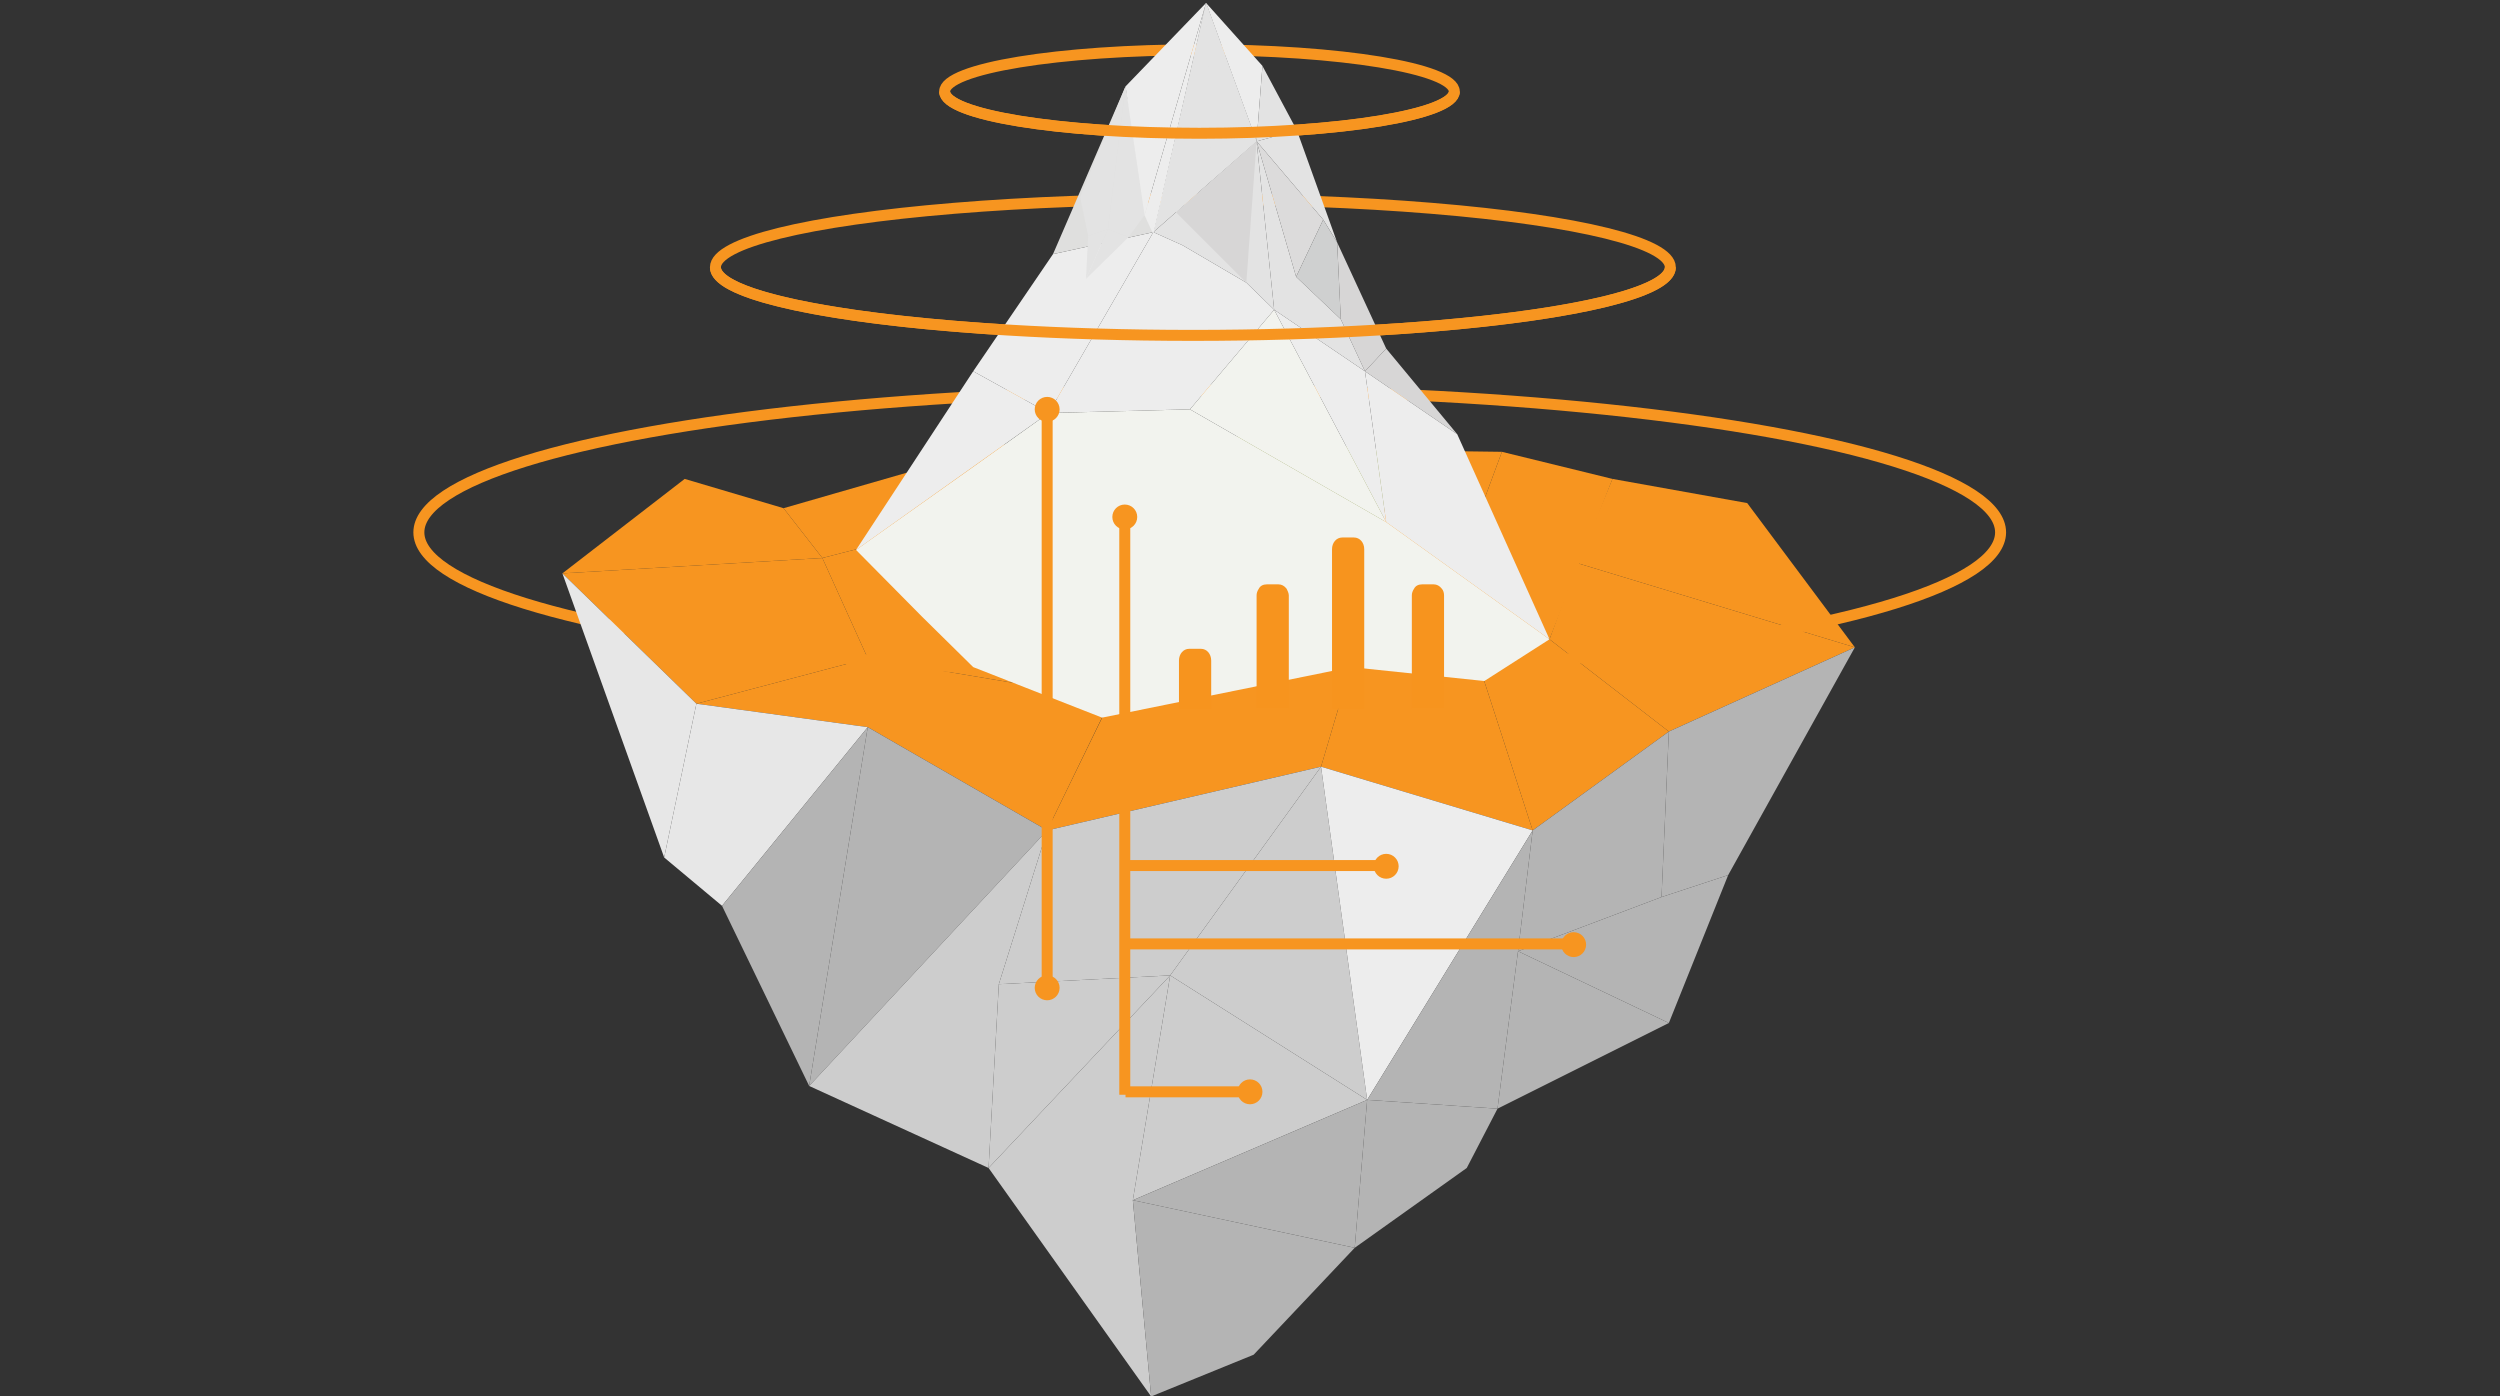 <?xml version="1.0" encoding="utf-8"?>
<!-- Generator: Adobe Illustrator 19.0.0, SVG Export Plug-In . SVG Version: 6.00 Build 0)  -->
<svg version="1.1" id="Layer_1" xmlns="http://www.w3.org/2000/svg" xmlns:xlink="http://www.w3.org/1999/xlink" x="0px" y="0px"
	 viewBox="0 0 341.4 190.7" style="enable-background:new 0 0 341.4 190.7;" xml:space="preserve">
<rect x="0" y="0" width="341.4" height="190.7" fill="#333333" stroke="none"/>
<style type="text/css">
	.st0{fill:none;stroke:#F79520;stroke-width:1.5;stroke-miterlimit:10;}
	.st1{fill:#F79520;}
	.st2{fill:#869140;}
	.st3{fill:#E7E7E7;}
	.st4{fill:#B4B4B4;}
	.st5{fill:#CDCDCD;}
	.st6{fill:#EDEDED;}
	.st7{fill:#DFDFDE;}
	.st8{fill:#E3E3E3;}
	.st9{fill:#DCDBDB;}
	.st10{fill:#CFD0D0;}
	.st11{fill:#D7D6D6;}
	.st12{fill:#F2F3EE;}
	.st13{fill:none;}
	.st14{fill:#F7941E;}
</style>
<ellipse id="XMLID_326_" class="st0" cx="163.8" cy="12.5" rx="34.8" ry="5.7"/>
<ellipse id="XMLID_325_" class="st0" cx="162.9" cy="36.5" rx="65.2" ry="9.3"/>
<ellipse id="XMLID_324_" class="st0" cx="165.2" cy="72.7" rx="108" ry="19.4"/>
<g id="XMLID_114_">
	<polygon id="XMLID_146_" class="st1" points="76.8,78.3 93.5,65.4 107,69.4 112.3,76.2 	"/>
	<polygon id="XMLID_145_" class="st1" points="107,69.4 147.6,57.7 146.4,67.4 112.3,76.2 	"/>
	<polygon id="XMLID_144_" class="st2" points="147.6,57.7 190.1,61.5 187.8,79.8 162.9,72.6 146.4,67.4 	"/>
	<polygon id="XMLID_143_" class="st1" points="190.1,61.5 205.1,61.7 198.4,79.8 187.8,79.8 	"/>
	<polygon id="XMLID_142_" class="st1" points="205.1,61.7 220.2,65.4 211.6,87.3 198.4,79.8 	"/>
	<polygon id="XMLID_141_" class="st1" points="220.2,65.4 238.6,68.7 253.3,88.4 215.4,76.9 	"/>
	<polygon id="XMLID_140_" class="st1" points="253.3,88.4 227.9,99.9 211.6,87.3 215.4,76.9 	"/>
	<polygon id="XMLID_139_" class="st1" points="198.4,79.8 209.3,113.4 227.9,99.9 211.6,87.3 	"/>
	<polygon id="XMLID_138_" class="st1" points="180.4,104.7 187.8,79.8 198.4,79.8 209.3,113.4 	"/>
	<polygon id="XMLID_137_" class="st1" points="143,113.4 162.9,72.6 187.8,79.8 180.4,104.7 	"/>
	<polygon id="XMLID_136_" class="st1" points="112.3,76.2 118.5,89.9 95.1,96.1 76.8,78.3 	"/>
	<polygon id="XMLID_135_" class="st1" points="118.5,89.9 151.7,95.5 162.9,72.6 146.4,67.4 112.3,76.2 	"/>
	<polygon id="XMLID_134_" class="st1" points="118.5,89.9 151.7,95.5 143,113.4 118.5,99.3 95.1,96.1 	"/>
	<polygon id="XMLID_133_" class="st3" points="76.8,78.3 90.7,117.1 95.1,96.1 	"/>
	<polygon id="XMLID_132_" class="st3" points="90.7,117.1 98.6,123.7 118.5,99.3 95.1,96.1 	"/>
	<polygon id="XMLID_131_" class="st4" points="98.6,123.7 110.5,148.3 118.5,99.3 	"/>
	<polygon id="XMLID_130_" class="st4" points="110.5,148.3 143,113.4 118.5,99.3 	"/>
	<polygon id="XMLID_129_" class="st5" points="110.5,148.3 135,159.5 136.4,134.4 143,113.4 	"/>
	<polygon id="XMLID_128_" class="st5" points="136.4,134.4 159.8,133.2 180.4,104.7 143,113.4 	"/>
	<polygon id="XMLID_127_" class="st5" points="135,159.5 159.8,133.2 136.4,134.4 	"/>
	<polygon id="XMLID_126_" class="st5" points="159.8,133.2 186.7,150.2 180.4,104.7 	"/>
	<polygon id="XMLID_125_" class="st6" points="186.7,150.2 209.3,113.4 180.4,104.7 	"/>
	<polygon id="XMLID_124_" class="st4" points="227.9,99.9 226.9,122.5 236,119.5 253.3,88.4 	"/>
	<polygon id="XMLID_123_" class="st4" points="209.3,113.4 207.3,129.9 226.9,122.5 227.9,99.9 	"/>
	<polygon id="XMLID_122_" class="st4" points="226.9,122.5 236,119.5 227.9,139.7 207.3,129.9 	"/>
	<polygon id="XMLID_121_" class="st4" points="207.3,129.9 204.5,151.4 186.7,150.2 209.3,113.4 	"/>
	<polygon id="XMLID_120_" class="st4" points="204.5,151.4 227.9,139.7 207.3,129.9 	"/>
	<polygon id="XMLID_119_" class="st5" points="159.8,133.2 154.7,163.9 157.2,190.7 135,159.5 	"/>
	<polygon id="XMLID_118_" class="st5" points="154.7,163.9 186.7,150.2 159.8,133.2 	"/>
	<polygon id="XMLID_117_" class="st4" points="186.7,150.2 204.5,151.4 200.3,159.5 185,170.4 	"/>
	<polygon id="XMLID_116_" class="st4" points="185,170.4 186.7,150.2 154.7,163.9 	"/>
	<polygon id="XMLID_115_" class="st4" points="185,170.4 171.2,185 157.2,190.7 154.7,163.9 	"/>
</g>
<polygon id="XMLID_113_" class="st6" points="143.2,56.4 157.5,31.7 143.8,34.7 132.9,50.7 "/>
<polygon id="XMLID_112_" class="st7" points="157.5,31.7 153.7,11.8 143.8,34.7 "/>
<polygon id="XMLID_111_" class="st8" points="157.5,31.7 171.6,19.3 164.7,0.4 "/>
<polygon id="XMLID_110_" class="st6" points="171.6,19.3 172.4,9 164.7,0.4 "/>
<polygon id="XMLID_109_" class="st8" points="147.5,26.9 153.7,11.8 151.3,31.3 148.6,32.2 "/>
<polygon id="XMLID_108_" class="st8" points="148.6,32.2 148.3,38.1 151.3,31.3 "/>
<polygon id="XMLID_107_" class="st8" points="154.1,32.4 151.3,31.3 148.3,38.1 "/>
<polygon id="XMLID_106_" class="st8" points="154.1,32.4 156.3,29.4 153.7,11.8 151.3,31.3 "/>
<polygon id="XMLID_105_" class="st6" points="156.3,29.4 164.7,0.4 153.7,11.8 "/>
<polygon id="XMLID_104_" class="st6" points="156.3,29.4 157.5,32 164.7,0.4 "/>
<polygon id="XMLID_103_" class="st8" points="158.7,27.7 160.6,29 165.4,24.6 164.7,0.4 "/>
<polygon id="XMLID_102_" class="st8" points="165.5,24.6 171.6,19.3 164.7,0.4 "/>
<polygon id="XMLID_101_" class="st8" points="171.6,19.3 177.1,17.8 172.4,9 "/>
<polygon id="XMLID_100_" class="st8" points="182.6,33.1 180.7,30 171.6,19.3 177.1,17.8 "/>
<polygon id="XMLID_99_" class="st9" points="171.6,19.3 177,37.8 180.7,30 "/>
<polygon id="XMLID_98_" class="st10" points="177,37.8 183.1,43.6 182.6,33.1 180.7,30 "/>
<polygon id="XMLID_97_" class="st8" points="171.6,19.3 174,42.3 170.2,38.6 161.5,33.5 157.5,31.7 "/>
<polygon id="XMLID_96_" class="st11" points="186.4,50.7 183.1,43.6 182.6,33.1 189.3,47.6 "/>
<polygon id="XMLID_95_" class="st11" points="186.4,50.7 199,59.3 189.3,47.6 "/>
<polygon id="XMLID_94_" class="st8" points="186.4,50.7 174,42.3 171.6,19.3 177,37.8 183.1,43.6 "/>
<polygon id="XMLID_93_" class="st6" points="174,42.3 162.5,55.9 143.2,56.4 157.5,31.7 161.5,33.5 170.2,38.6 "/>
<polygon id="XMLID_92_" class="st6" points="186.4,50.7 189.3,71.3 174,42.3 "/>
<polygon id="XMLID_91_" class="st6" points="189.3,71.3 211.6,87.3 199,59.3 186.4,50.7 "/>
<polygon id="XMLID_90_" class="st12" points="189.3,71.3 162.5,55.9 174,42.3 "/>
<g id="XMLID_11_">
	<polygon id="XMLID_89_" class="st13" points="143.2,56.4 116.9,75.1 132.7,63.9 	"/>
	<polygon id="XMLID_85_" class="st6" points="132.9,50.7 116.9,75.1 143.2,56.4 	"/>
	<polygon id="XMLID_28_" class="st12" points="189.3,71.3 162.5,55.9 143.2,56.4 132.7,63.9 116.9,75.1 125.9,84.2 132.9,91.1 
		150.5,98 184.5,91.1 202.7,93 211.6,87.3 	"/>
</g>
<polygon id="XMLID_10_" class="st11" points="170.2,38.6 171.6,19.3 160.6,29 "/>
<line id="XMLID_9_" class="st0" x1="143" y1="55.9" x2="143" y2="134.8"/>
<line id="XMLID_328_" class="st0" x1="153.6" y1="70.6" x2="153.6" y2="149.5"/>
<line id="XMLID_327_" class="st0" x1="153.6" y1="118.2" x2="189.3" y2="118.2"/>
<line id="XMLID_331_" class="st0" x1="153.7" y1="149.1" x2="170.7" y2="149.1"/>
<line id="XMLID_330_" class="st0" x1="153.8" y1="128.9" x2="214.1" y2="128.9"/>
<circle id="XMLID_329_" class="st1" cx="189.3" cy="118.3" r="1.7"/>
<circle id="XMLID_8_" class="st1" cx="153.6" cy="70.6" r="1.7"/>
<circle id="XMLID_7_" class="st1" cx="143" cy="55.9" r="1.7"/>
<circle id="XMLID_335_" class="st1" cx="143" cy="134.9" r="1.7"/>
<circle id="XMLID_333_" class="st1" cx="214.9" cy="129" r="1.7"/>
<circle id="XMLID_334_" class="st1" cx="170.7" cy="149.1" r="1.7"/>
<g id="XMLID_5_">
	<line id="XMLID_339_" class="st14" x1="182" y1="96.8" x2="176" y2="96.8"/>
	<line id="XMLID_338_" class="st14" x1="192.8" y1="96.8" x2="186.3" y2="96.8"/>
	<polyline id="XMLID_337_" class="st14" points="161,96.8 154.6,96.8 154.6,96.8 	"/>
	<line id="XMLID_336_" class="st14" x1="171.6" y1="96.8" x2="165.4" y2="96.8"/>
	<polyline id="XMLID_332_" class="st14" points="203.6,96.8 203.6,96.8 197.2,96.8 	"/>
	<path id="XMLID_323_" class="st14" d="M175.7,80.4c-0.3-0.4-0.7-0.6-1.1-0.6H173c-0.5,0-0.9,0.2-1.1,0.6c-0.2,0.3-0.3,0.6-0.3,0.9
		v15.4h4.4V81.3C176,81,175.8,80.6,175.7,80.4z"/>
	<path id="XMLID_322_" class="st14" d="M186.3,75c0-0.9-0.6-1.6-1.4-1.6h-1.6c-0.8,0-1.4,0.7-1.4,1.6v2.7v2.7v16.4h4.4V80.4V75z"/>
	<path id="XMLID_321_" class="st14" d="M196.9,80.4c-0.3-0.4-0.7-0.6-1.1-0.6h-1.6c-0.5,0-0.9,0.2-1.1,0.6c-0.2,0.3-0.3,0.6-0.3,0.9
		v15.4h4.4V81.3C197.2,81,197.1,80.6,196.9,80.4z"/>
	<path id="XMLID_320_" class="st14" d="M164,88.6h-1.6c-0.8,0-1.4,0.7-1.4,1.6v6.6h4.4v-6.6C165.4,89.3,164.8,88.6,164,88.6z"/>
</g>
<path id="XMLID_4_" class="st0" d="M228.1,36.5c0,5.1-29.2,9.3-65.2,9.3s-65.2-4.2-65.2-9.3"/>
<path id="XMLID_1_" class="st0" d="M198.6,12.5c0,3.1-15.6,5.7-34.8,5.7S129,15.7,129,12.5"/>
</svg>
